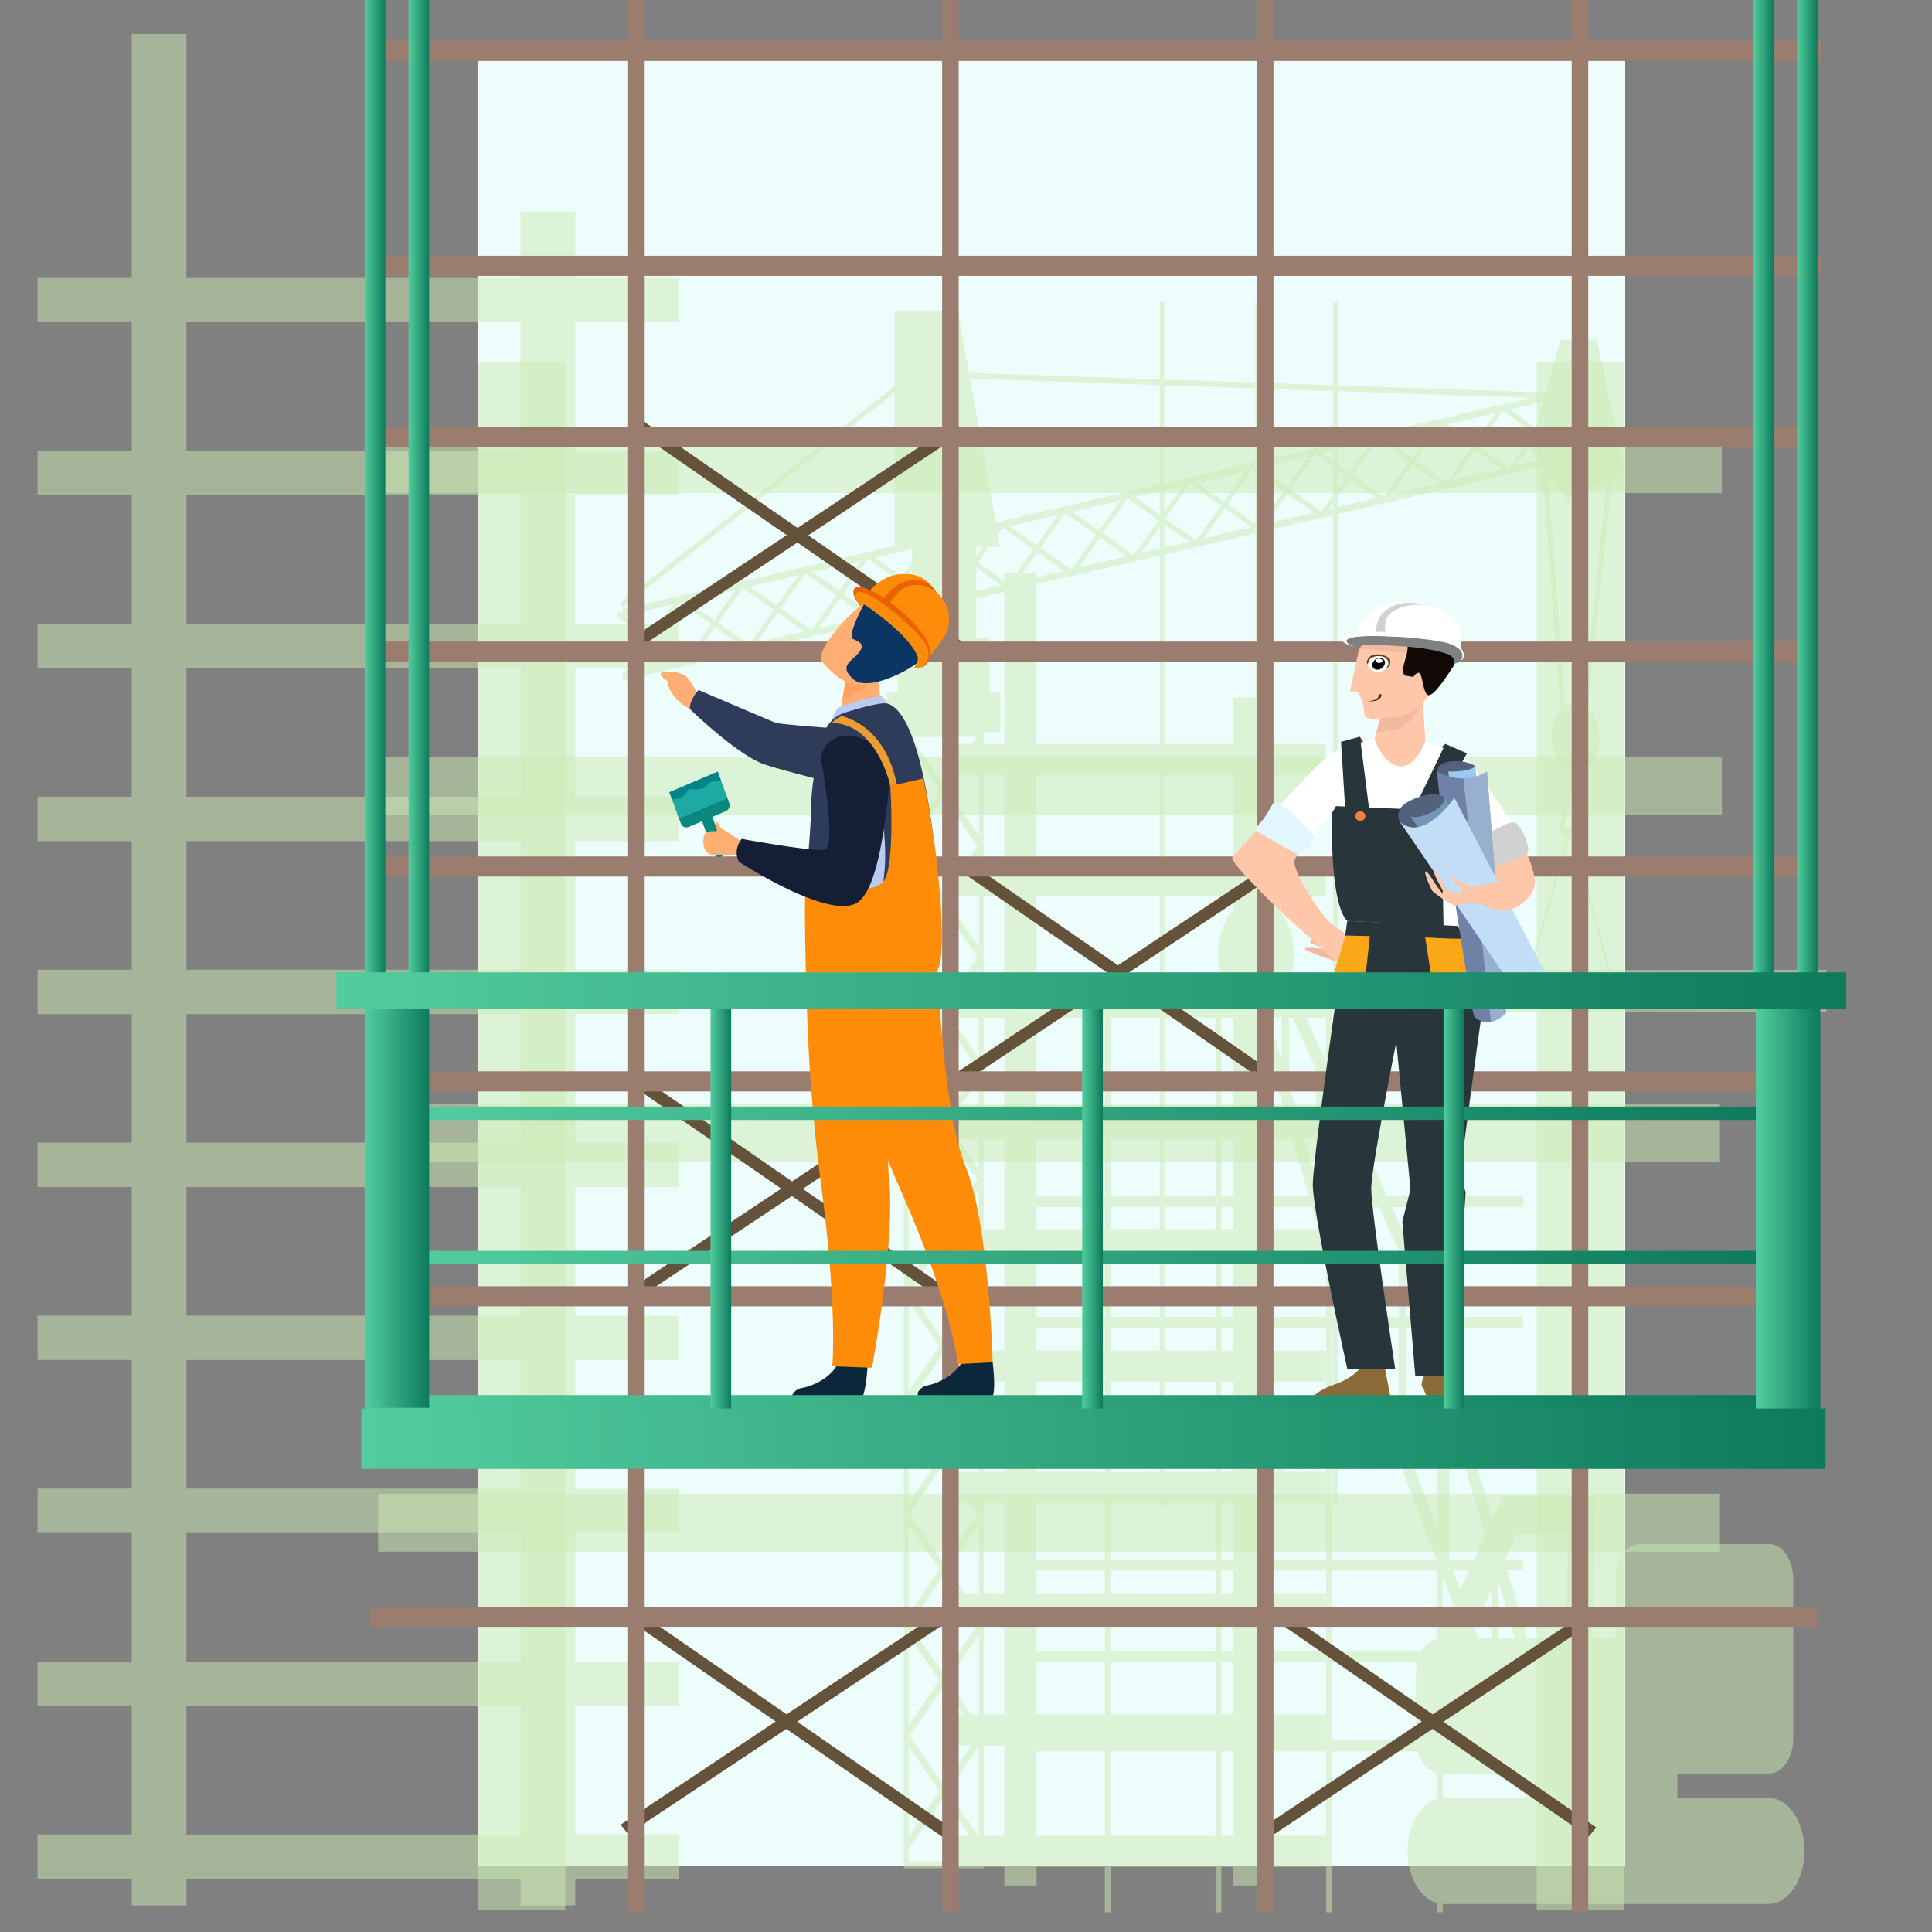 <svg xmlns="http://www.w3.org/2000/svg" xmlns:xlink="http://www.w3.org/1999/xlink" viewBox="0 0 1080 1080"><rect x="0" y="0" width="1080" height="1080" fill="#808080" stroke="none"/><defs><style>.cls-1{isolation:isolate;}.cls-2{fill:#edfdfc;}.cls-3,.cls-5{fill:#cceab4;}.cls-21,.cls-3,.cls-4{opacity:0.5;}.cls-3,.cls-4{mix-blend-mode:multiply;}.cls-6{fill:#65523a;}.cls-7{fill:#9b7d70;}.cls-8{fill:#7f2f2d;}.cls-9{fill:#8c6b38;}.cls-10{fill:#28353b;}.cls-11,.cls-32{fill:#fff;}.cls-12{fill:#fec7a9;}.cls-13{fill:#f1b99d;}.cls-14{fill:#d1d1d1;}.cls-15{fill:#2d1175;}.cls-16{fill:#faa718;}.cls-17{fill:#e1f6fd;}.cls-18{fill:#53617d;}.cls-19{fill:#99c8f2;}.cls-20{fill:#6f81a6;}.cls-21,.cls-23{fill:#c2def7;}.cls-22{fill:#7396b6;}.cls-24{fill:#f27f3d;}.cls-25{fill:#220d58;}.cls-26{fill:#f2b90c;}.cls-27{fill:#110906;}.cls-28{fill:url(#Sfumatura_senza_nome_38);}.cls-29{fill:#7f8181;}.cls-30{fill:#fbfbfa;}.cls-31{fill:#050505;}.cls-31,.cls-32,.cls-33{fill-rule:evenodd;}.cls-33{fill:#603a16;}.cls-34{fill:#0a877f;}.cls-35{fill:#1daaa4;}.cls-36{fill:#038489;}.cls-37{fill:#8cc6f8;}.cls-38{fill:#ffae73;}.cls-39{fill:#2e3c5a;}.cls-40{fill:#0c273a;}.cls-41{fill:#fe8c09;}.cls-42{fill:#b9cbf0;}.cls-43{fill:#ffa05e;}.cls-44{fill:#0b3563;}.cls-45{fill:#141f36;}.cls-46{fill:#ed9c33;}.cls-47{fill:#fe8b09;}.cls-48{fill:#ea6302;}.cls-49{fill:url(#Íîâûé_îáðàçåö_ãðàäèåíòà_9);}.cls-50{fill:url(#Íîâûé_îáðàçåö_ãðàäèåíòà_9-2);}.cls-51{fill:url(#Íîâûé_îáðàçåö_ãðàäèåíòà_9-3);}.cls-52{fill:url(#Íîâûé_îáðàçåö_ãðàäèåíòà_9-4);}.cls-53{fill:url(#Íîâûé_îáðàçåö_ãðàäèåíòà_9-5);}.cls-54{fill:url(#Íîâûé_îáðàçåö_ãðàäèåíòà_9-6);}.cls-55{fill:url(#Íîâûé_îáðàçåö_ãðàäèåíòà_9-7);}.cls-56{fill:url(#Íîâûé_îáðàçåö_ãðàäèåíòà_9-8);}.cls-57{fill:url(#Íîâûé_îáðàçåö_ãðàäèåíòà_9-9);}.cls-58{fill:url(#Íîâûé_îáðàçåö_ãðàäèåíòà_9-10);}.cls-59{fill:url(#Íîâûé_îáðàçåö_ãðàäèåíòà_9-11);}.cls-60{fill:url(#Íîâûé_îáðàçåö_ãðàäèåíòà_9-12);}.cls-61{fill:url(#Íîâûé_îáðàçåö_ãðàäèåíòà_9-13);}.cls-62{fill:url(#Íîâûé_îáðàçåö_ãðàäèåíòà_9-14);}</style><linearGradient id="Sfumatura_senza_nome_38" x1="417.48" y1="390.03" x2="424.94" y2="390.03" gradientTransform="matrix(-1, 0, 0, 1, 1189.73, 0)" gradientUnits="userSpaceOnUse"><stop offset="0" stop-color="#651507"/><stop offset="1" stop-color="#4a0c03"/></linearGradient><linearGradient id="Íîâûé_îáðàçåö_ãðàäèåíòà_9" x1="231.28" y1="622.32" x2="990.16" y2="622.32" gradientUnits="userSpaceOnUse"><stop offset="0" stop-color="#53cd9f"/><stop offset="1" stop-color="#0d7a5c"/></linearGradient><linearGradient id="Íîâûé_îáðàçåö_ãðàäèåíòà_9-2" x1="229.84" y1="702.97" x2="988.72" y2="702.97" xlink:href="#Íîâûé_îáðàçåö_ãðàäèåíòà_9"/><linearGradient id="Íîâûé_îáðàçåö_ãðàäèåíòà_9-3" x1="204" y1="786.93" x2="990.16" y2="786.93" xlink:href="#Íîâûé_îáðàçåö_ãðàäèåíòà_9"/><linearGradient id="Íîâûé_îáðàçåö_ãðàäèåíòà_9-4" x1="397.2" y1="676.03" x2="408.74" y2="676.03" gradientTransform="translate(-273.06 1078.99) rotate(-90)" xlink:href="#Íîâûé_îáðàçåö_ãðàäèåíòà_9"/><linearGradient id="Íîâûé_îáðàçåö_ãðàäèåíòà_9-5" x1="604.95" y1="677.43" x2="616.49" y2="677.43" gradientTransform="translate(-66.71 1288.15) rotate(-90)" xlink:href="#Íîâûé_îáðàçåö_ãðàäèåíòà_9"/><linearGradient id="Íîâûé_îáðàçåö_ãðàäèåíòà_9-6" x1="806.93" y1="676.03" x2="818.48" y2="676.03" gradientTransform="translate(136.68 1488.73) rotate(-90)" xlink:href="#Íîâûé_îáðàçåö_ãðàäèåíòà_9"/><linearGradient id="Íîâûé_îáðàçåö_ãðàäèåíòà_9-7" x1="203.87" y1="238.78" x2="215.41" y2="238.78" gradientTransform="translate(-29.14 448.42) rotate(-90)" xlink:href="#Íîâûé_îáðàçåö_ãðàäèåíòà_9"/><linearGradient id="Íîâûé_îáðàçåö_ãðàäèåíòà_9-8" x1="228.4" y1="238.78" x2="239.94" y2="238.78" gradientTransform="translate(-4.61 472.94) rotate(-90)" xlink:href="#Íîâûé_îáðàçåö_ãðàäèåíòà_9"/><linearGradient id="Íîâûé_îáðàçåö_ãðàäèåíòà_9-9" x1="980.06" y1="253.78" x2="991.6" y2="253.78" gradientTransform="translate(732.05 1239.61) rotate(-90)" xlink:href="#Íîâûé_îáðàçåö_ãðàäèåíòà_9"/><linearGradient id="Íîâûé_îáðàçåö_ãðàäèåíòà_9-10" x1="1004.59" y1="253.78" x2="1016.13" y2="253.78" gradientTransform="translate(756.58 1264.14) rotate(-90)" xlink:href="#Íîâûé_îáðàçåö_ãðàäèåíòà_9"/><linearGradient id="Íîâûé_îáðàçåö_ãðàäèåíòà_9-11" x1="203.87" y1="668.07" x2="239.94" y2="668.07" gradientTransform="translate(-446.17 889.98) rotate(-90)" xlink:href="#Íîâûé_îáðàçåö_ãðàäèåíòà_9"/><linearGradient id="Íîâûé_îáðàçåö_ãðàäèåíòà_9-12" x1="981.5" y1="669.58" x2="1017.57" y2="669.58" gradientTransform="translate(329.96 1669.12) rotate(-90)" xlink:href="#Íîâûé_îáðàçåö_ãðàäèåíòà_9"/><linearGradient id="Íîâûé_îáðàçåö_ãðàäèåíòà_9-13" x1="188" y1="553.86" x2="1032" y2="553.86" xlink:href="#Íîâûé_îáðàçåö_ãðàäèåíòà_9"/><linearGradient id="Íîâûé_îáðàçåö_ãðàäèåíòà_9-14" x1="202" y1="804.25" x2="1020.46" y2="804.25" xlink:href="#Íîâûé_îáðàçåö_ãðàäèåíòà_9"/></defs><title>Servicio de andamios OI e</title><g class="cls-1"><g id="Layer_1" data-name="Layer 1"><rect class="cls-2" x="266.96" y="28.42" width="641.54" height="1014.44"/><path class="cls-3" d="M1021,565.7V542.2H900.06l-19.87-74a6.83,6.83,0,0,0,4.94-4.15c1.34-3.1,1.13-7.58-.59-12.62a66.22,66.22,0,0,1-3.87-19.36h.06c7.35,0,13.31-8.7,13.31-19.43,0-7.13-2.64-13.35-6.56-16.73l13.72-128.84,7-3.38L892.7,189.88H872.3l-8.19,29.59-116.4-4V168.71h-2.55V215.4L704.4,214V168.71h-2.55v45.2l-51-1.74V168.71h-2.55v43.38l-106.59-3.65-6.21-34.92H500.06V215.9L346.82,337l1,2.82,152.2-120.28v85.63l-152,35.37v2.64l-1.86-1.31-1.72,2.42,6.27,4.43h-29.2V276.83h57.74V252H321.57V180.14h57.74V155.35H321.57V118.17H291v37.19H104.21V19H73.64V155.35H21v24.79H73.64V252H21v24.79H73.64v71.89H21v24.79H73.64v71.89H21V470.2H73.64v71.89H21v24.79H73.64v71.89H21v24.79H73.64v71.89H21v24.79H73.64v71.89H21v24.79H73.64v71.89H21v24.79H73.64v71.89H21v24.79H73.64v14.88h30.57v-14.88H291v14.88h30.57v-14.88h57.74v-24.79H321.57V953.63h57.74V928.84H321.57V856.94h57.74V832.15H321.57V760.26h57.74V735.46H321.57V663.57h57.74V638.78H321.57V566.89h57.74V542.09H321.57V470.2h57.74V445.41H321.57V373.51h29.49l-1.93,2.72-1.06.25v3.93l29.64-6.9h1.6v-.37l130.51-30.37v13.69h-7.94v30.6h-6.16V409.4h9.57v3.29l-.09.13.09.13v58l-.09.13.09.13v3.66l-.09.13.09.13v58l-.09.13.09.13V537l-.09.13.09.13v58l-.09.13.09.13v3.66l-.09.13.09.13v58l-.09.13.09.13v3.66l-.09.13.09.13v58l-.09.13.09.13v3.66l-.09.13.09.13v58l-.09.13.09.13v3.66l-.09.13.09.13v58l-.09.13.09.13v3.66l-.09.13.09.13v58l-.09.13.09.13V910l-.09.13.09.13v58l-.09.13.09.13v3.66l-.09.13.09.13v58l-.09.13.09.13v13.65h44.58v-.77h11.57V1054h18V1043.6h38.16V1069h3.26v-25.4h58.62V1069h3.26v-25.4h6.48V1054h18V1043.6h33.93v-17.39H707.13V979H741.3v90h3.26V979h48c1.75,6.47,5.79,11.24,10.67,12.21v14.33c-9.37,2.65-16.44,14.69-16.44,29.14s7.07,26.48,16.44,29.14V1069h3.26v-4.66l.64,0H988.35c11.23,0,20.33-13.29,20.33-29.69s-9.1-29.69-20.33-29.69H937.69V991.41H989c7.42,0,13.44-8.79,13.44-19.62V882.74c0-10.84-6-19.62-13.44-19.62H916.66c-7.42,0-13.44,8.78-13.44,19.62v33.2H890l1.31-79.49H840.07l-5.81,12.72-11.36-38.95h28.53v-6.34H821.06l-14.63-50.17V742.47h45v-6.34h-45V674.72h45v-6.34h-45V607h45v-6.34h-45V565.7ZM104.21,180.14H291V252H104.21Zm0,96.69H291v71.89H104.21ZM291,1025.52H104.21V953.63H291Zm0-96.69H104.21V856.94H291Zm0-96.69H104.21V760.26H291Zm0-96.69H104.21V663.57H291Zm0-96.69H104.21V566.89H291Zm0-96.68H104.21V470.2H291Zm0-96.69H104.21V373.51H291ZM898.64,542.2H856.08L877,468.43l.37,0h.42c.29,0,.56,0,.83,0Zm-22.79-263,22.51-10.8L885,394.24a9.57,9.57,0,0,0-4.23-1,10,10,0,0,0-5.95,2.07l-9.65-131Zm-3.57,118.39c-3,3.56-4.86,9-4.86,15,0,8.9,4.1,16.38,9.69,18.68a71.83,71.83,0,0,0,4.24,22.43c1.11,3.25,1.4,6.06.77,7.51s-2.25,2.06-4.66,2c-2-.06-2.55-.75-2.66-1-.41-.81.09-3.47.47-5.42a26.58,26.58,0,0,0,.71-7.84s-5.48,13.51-4,16.36a5.31,5.31,0,0,0,4,2.89L854.7,542.2h-107V287.4l114.48-26.65Zm-77.43,525.1H744.56V878h58.62v38.18C799.86,916.81,796.94,919.22,794.85,922.74ZM547.2,1026.21h-.41l-17-24.74,17.36-25.34ZM527.49,998l-18.94-27.65,18.94-27.65,10.73,15.67H530.5v17.39h12.23Zm25.62-611v-30.6h-7.36V334.41l15.68-3.65v85.12H549.86V409.4h9.4V387.06Zm4.69-88.47,2.48-3.49.32-.07,17.1,12.09-9.33,13.13h-6.94v4.59l-14.83-10.48,6.2-8.72h6.25ZM860.13,257.3l-12.49,2.91,8.49-11.95-.69,2.49Zm-16.35,3.81-.59.14-16.95-12L839.92,230l.32-.07L857.34,242Zm-4.45,1-26.64,6.2,11.84-16.67Zm-15.23-14.4-15-10.57,26.92-6.26Zm-1.72,2.41-13.56,19.08-.59.14-16.95-12L805,238.15l.32-.07Zm-18,20.12-26.64,6.2,11.84-16.67Zm-15.23-14.4-15-10.57L801.11,239Zm-1.72,2.42-13.56,19.08-.59.14-16.95-12L770,246.28l.32-.07Zm-39.72,19.38,6.91-9.73,14.8,10.46-21.71,5.05Zm-2.55,6.38-2.38.55,2.38-3.35Zm2.55-10.92V263.06l4.77,3.37Zm6.48-9.12-6.48-4.58v-8l18.44-4.29Zm-9-6.38-5.93-4.19,5.93-1.38Zm0,3.63v15.46l-6.24,8.79-.59.14-16.95-12,13.68-19.25.32-.07Zm-10.7,25.29-26.64,6.2,11.84-16.66Zm-15.23-14.4L704.4,261.66v-.11l26.79-6.24Zm-1.72,2.42L704.4,293V265.29Zm27.64,343.84v50h-.6v-51.3Zm36.75,117.72H761.23V674.72h9.53l11.15,24.52Zm21.27,117.79-16.44-43.7h16.44ZM747.71,742.47h6.48l23.1,61.41H747.71Zm-2.55,61.41h-.6V742.47h.6Zm11.51-73.56-9-30.59v-25h9.39v56.73ZM751,734.09l.77,2h-4.09V722.75Zm10.21,8.38h20.67v54.93Zm0-74.09V653.76l6.65,14.62Zm-4.14,0h-9.39V624l9.39,20.65ZM579.39,908h38.16v14.77H579.39Zm-40.33-17.39-9.22-13.46,17.36-25.34v38.8ZM529.84,815l17.36-25.34v33.15h-12Zm0-62.17,17.36-25.34V755H531.33Zm2.07-251.7H547.2v28.37l-17.36-25.34Zm39.67-180.84,8.25-11.61,14.8,10.46-15.25,3.55v-2.4Zm76.76-9.72V415.88h-69v-89.3ZM603,317.16l11.84-16.66L629.6,311Zm47.94-24,13.65,9.65L650.9,306Zm-2.55,13.42L637.92,309l10.44-14.7Zm0,126.68v50.43h-69V433.27ZM716.43,568.9V593l-7.07-24.13Zm7.71,50.43-3.57-12.18V607h15.16v12.35Zm11.59,17.39v22.17l-6.5-22.17Zm-18.34-17.39H707.13V607h6.65Zm-138,220.83h38.16v31.47H579.39Zm0-17.39V810.22h38.16v12.55Zm0-50.43h38.16v31.54H579.39Zm0-17.39V742.47h38.16V755ZM689.16,568.9v31.74h-6.48V568.9Zm0,50.43h-6.48V607h6.48Zm-68.36,85.2h27.55v31.61H620.81Zm58.62-85.2H650.9V607h28.52Zm0,67.81H650.9V674.72h28.52ZM650.9,668.38V636.71h28.52v31.67Zm-2.55-49.06H620.81V607h27.55Zm0,17.39v31.67H620.81V636.71Zm0,38v12.41H620.81V674.72Zm2.55,29.8h28.52v31.61H650.9Zm31.78,0h6.48v31.61h-6.48Zm0-17.39V674.72h6.48v12.41Zm0-18.75V636.71h6.48v31.67Zm-3.26-67.75H650.9V568.9h28.52Zm-31.07,0H620.81V568.9h27.55Zm-30.81,0H579.39V568.9h38.16ZM579.39,607h38.16v12.35H579.39Zm38.16,29.74v31.67H579.39V636.71Zm-38.16,38h38.16v12.41H579.39Zm38.16,29.8v31.61H579.39V704.52Zm3.26,37.95h27.55V755H620.81Zm30.1,0h28.52V755H650.9Zm31.78,0h6.48V755h-6.48Zm-1.75-209.15A41,41,0,0,0,685,551.51H650.9V501.08h38.26v7.77C684.16,514.51,680.94,523.36,680.94,533.32Zm-32.58,18.19h-69V501.08h69Zm-86.92,0H549.86V501.08h11.57Zm0,17.39v50.43H549.86V568.9Zm0,67.81v50.43H549.86V636.71Zm0,67.81V755H549.86V704.52Zm0,67.82v50.43H549.86V772.34Zm59.37,37.88h27.55v12.55H620.81Zm0-6.34V772.34h27.55v31.54Zm30.1-31.54h28.52v31.54H650.9Zm31.78,0h6.48v15.31h-1.51v9.81h1.51v6.42h-6.48Zm24.44-171.71V584.3l4.79,16.34Zm-18-116.94H650.9V433.27h38.26Zm-127.73,0H549.86V433.27h11.57Zm-14.23,0h-3.37l3.37-4.92Zm0,67.82H540l7.24-10.57Zm-17.36,14.77.65-1v1.9Zm17.36,2.62v22.72L531.64,568.9Zm0,50.43H536.09l11.11-16.22Zm0,17.39v17.08l-11.7-17.08ZM530.5,629.4l-.65-1,.65-1Zm16.71,57.74h-15l15-21.86Zm0,17.39V716l-7.83-11.43Zm-16.71-13-.65-1,.65-1Zm16.71,80.77v5.79l-4-5.79Zm0,67.82v.14l-.1-.14Zm2.66,0h11.57v50.43H549.86ZM579.39,878h38.16v12.61H579.39Zm41.41,80.43V929.07h58.62V958.4Zm0-35.66V908h58.62v14.77Zm0-32.15V878h58.62v12.61Zm0-19V840.15h27.55v1.71h2.55v-1.71h28.52v31.47Zm30.1-48.86V810.22h28.52v12.55Zm31.78-12.55h6.48v12.55h-6.48Zm24.44-173.51h15.36l9.28,31.67H707.13Zm32.74,0h1.19V619.32h-1.19V607h.1l1.34,2.95v58.46h-1.43Zm-4.14-36.08H720.57V568.9h2.08l13.08,28.77ZM689.16,389.8v26.08H650.9V309.93l51-11.86V389.8Zm-16.29-88.91,11.84-16.67,14.8,10.47Zm29-8.17L686.43,281.8l13.68-19.25.32-.07,1.43,1Zm-17.58-12.43-15-10.57,26.91-6.26Zm-1.72,2.42L669,301.78l-.59.14-16.95-12,13.68-19.25.32-.07Zm-31.66,3.5V274l10.38-2.42Zm-2.55,1.54-14-9.89,14-3.25Zm-.75,3.1-13.55,19.08-.59.14-16.95-12,13.68-19.25.32-.07Zm-33.24,5.72-15-10.57,26.91-6.26ZM612.65,299,599.1,318.05l-.59.14-16.95-12L595.24,287l.32-.07Zm-33.24,5.72-15-10.57,26.91-6.26ZM545.75,311v-5.39h3.83Zm13.94,16.21-13.94,3.24v-13.1Zm-12.49,106v34l-17.36-25.34,5.94-8.67ZM546.43,473l-7.31,10.67H530.5v12.59l-3,4.39L508.55,473l18.94-27.65Zm0,62.17-11.18,16.31H530.5v6.95l-3,4.39-18.94-27.65,18.94-27.65Zm0,62.17-15,22h-.89v1.3l-3,4.39-18.94-27.65,18.94-27.65ZM530.5,636.27v.44h.3l15.63,22.82-18.94,27.65-18.94-27.65,18.94-27.65Zm0,62.17v6.09h4.17l11.76,17.18-18.94,27.65L508.55,721.7,527.49,694Zm0,62.17v11.73h8l7.9,11.53-18.94,27.65-18.94-27.65,18.94-27.65Zm0,62.17v17.38h11.9l4,5.89-18.94,27.65L508.55,846l18.94-27.65Zm3.86,67.8H530.5V908h15.77l.16.24-18.94,27.65-18.94-27.65,18.94-27.65Zm8.57,67.81-13.08-19.1L547.2,914V958.4ZM549.86,908h11.57V958.4H549.86Zm29.53,21.11h38.16V958.4H579.39ZM682.68,958.4V929.07h6.48V958.4Zm0-35.66V908h6.48v14.77Zm0-32.15V878h6.48v12.61Zm0-19V840.15h6.48v31.47Zm24.44-196.91h26.5l3.64,12.41H707.13Zm33.25,0h.93v3.15Zm4.18,0h.6V691l-.6-2.06Zm.6,39.34v22.07h-.6V712ZM824.1,909.52l9.51-20.82v27.23h-7.09Zm13.64,6.42V884.21L847,915.94Zm-21.5-27.3-4-10.67h8.89Zm-3.88,8.49-5.93,13V881.37Zm-67.8-25.51V810.22h.6v31.64h2.55V810.22h32l23.1,61.41Zm58.62-67.75H786V742.47h10.37l6.76,23.2ZM786,736.13V708.34l1.16,2.55,7.36,25.25ZM792.8,707l-.11-.38-14.48-31.85h25v61.41h-1.87Zm-17.47-38.57-27.62-60.75V607h55.47v61.41Zm-30.77-67.75V553.16H741.3v40.38L730.1,568.9h11V551.51H722.19l-1.49-3.28a42.38,42.38,0,0,0,2.62-14.91c0-14.58-6.91-26.79-16.2-30.07v-2.17h33.93V483.69H707.13V433.27h33.93V415.88H707.13V389.8H704.4V297.48L745.16,288V600.63ZM858.61,239.3,844.1,229l18.55-4.32Zm-2.84-16.91L747.71,247.54V218.69ZM745.16,218.6v29.53l-40.76,9.49V217.21Zm-43.31-1.48v41.09l-51,11.86V215.38Zm-53.5-1.83v55.37L556.63,292l-14.3-80.35ZM509.82,306.84v7.48l-5.59,7.87-15-10.57Zm0,12v7.28l-3.45-2.43Zm-28.59-5.37-12,16.84-15-10.57Zm-35,8.14-12,16.84-15-10.57Zm-35,8.14-12,16.84-15-10.57Zm-61.87,14.4,26.91-6.26-7.69,10.82H355.91ZM353,375.33l1.29-1.82h6.52Zm26.31-6.12v-.31l.33.23Zm4.19-1-4.19-3V348.72H371.9L380.23,337l.32-.07L397.65,349,384.09,368.1Zm4.45-1,11.84-16.67L414.6,361Zm30.5-7.1-16.95-12,13.67-19.25.32-.07,17.1,12.09L419,360Zm4.45-1,11.84-16.66,14.8,10.46Zm30.5-7.1-16.95-12,13.68-19.25.32-.07,17.1,12.09L454,351.82Zm4.45-1,11.84-16.67,14.8,10.46Zm30.5-7.1-16.95-12,13.68-19.25.32-.07,17.1,12.09L489,343.69Zm4.45-1,11.84-16.67,5.16,3.65v9.06ZM545.63,412,543,415.88H530.5v17.39h.58l-3.59,5.24L509.35,412Zm-37.68,4.82,17.19,25.1L507.95,467Zm0,62.17,17.19,25.1-17.19,25.1Zm0,62.17,17.19,25.1-17.19,25.1Zm0,62.17,17.19,25.1-17.19,25.1Zm0,62.17,17.19,25.1-17.19,25.1Zm0,62.17,17.19,25.1-17.19,25.1Zm0,62.17L525.14,815l-17.19,25.1Zm0,62.17,17.19,25.1-17.19,25.1Zm0,62.17,17.19,25.1-17.19,25.1Zm0,62.17,17.19,25.1-17.19,25.1Zm0,57.06,19.54-28.53,14.6,21.31H530.5v14.27H507.95Zm41.92-7.22V975.78h11.57v50.42Zm29.53,0V979h38.16v47.21Zm41.41,0V979h58.62v47.21Zm68.36,0h-6.48V979h6.48Zm52.14-53.55h-.25V958.4H707.13V929.07H741.3Zm0-49.92H707.13V908h33.93V890.58H707.13V878H741.3Zm0-51.11H707.13V840.15h33.93V822.77h-23.7c-.93-4.76-2.89-9.24-3.33-11-1.21,2.52.26,7,.65,11h-7.54V810.22H741.3Zm0-67.75H707.13v-6.42h6.38v-9.81h-6.38V772.34h33.93V755H707.13V742.47H741.3Zm-34.18-67.75V704.52h33.93V700l.25.85v35.24Zm37.43,236.52V929.07h47.77a27.77,27.77,0,0,0-.77,6.49v36.22c0,.29,0,.58,0,.87ZM852.91,1005H807.07l-.64,0v-13.6h46.47Zm23.6-147.41-1,58.36H853.73l-11.07-38h8.78v-6.34h-10l6.41-14Zm-46.36.6L824,871.63H810.17V810.22h6Zm-15.83-54.3h-4.15V789.65Zm-11.16-61.41h0v.07Zm0-141.84H747.71V565.7h55.47Z"/><g class="cls-4"><rect class="cls-5" x="267.03" y="202.5" width="49.02" height="865.33"/><rect class="cls-5" x="859.05" y="202.5" width="49.02" height="865.33"/></g><rect class="cls-3" x="212.52" y="423.02" width="750.05" height="32.35"/><rect class="cls-3" x="212.52" y="243.28" width="750.05" height="32.35"/><rect class="cls-3" x="211.4" y="617.14" width="750.05" height="32.35"/><rect class="cls-3" x="211.4" y="835.02" width="750.05" height="32.35"/><polygon class="cls-6" points="529.86 728.91 351.23 605.35 355.59 600.13 534.22 723.69 529.86 728.91"/><polygon class="cls-6" points="535.42 606.93 354.27 727.4 350.02 722.11 531.17 601.63 535.42 606.93"/><polygon class="cls-6" points="712 608.07 533.38 484.51 537.73 479.29 716.36 602.85 712 608.07"/><polygon class="cls-6" points="717.57 486.09 536.42 606.56 532.17 601.27 713.32 480.79 717.57 486.09"/><polygon class="cls-6" points="532.95 363.58 354.32 240.02 358.67 234.8 537.3 358.36 532.95 363.58"/><polygon class="cls-6" points="538.51 241.6 357.36 362.07 353.11 356.78 534.26 236.3 538.51 241.6"/><polygon class="cls-6" points="887.98 1026.79 709.35 903.23 713.7 898.01 892.33 1021.57 887.98 1026.79"/><polygon class="cls-6" points="893.54 904.81 712.39 1025.29 708.14 1019.99 889.29 899.51 893.54 904.81"/><polygon class="cls-6" points="526.77 1026.79 348.14 903.23 352.5 898.01 531.13 1021.57 526.77 1026.79"/><polygon class="cls-6" points="532.34 904.81 351.19 1025.29 346.93 1019.99 528.09 899.51 532.34 904.81"/><rect class="cls-7" x="206.99" y="719.02" width="808.85" height="11.24"/><rect class="cls-7" x="206.99" y="809.65" width="808.85" height="11.24"/><rect class="cls-7" x="206.99" y="898.16" width="808.85" height="11.24"/><rect class="cls-7" x="206.99" y="598.89" width="808.85" height="11.24"/><rect class="cls-7" x="206.99" y="478.76" width="808.85" height="11.24"/><rect class="cls-7" x="206.99" y="358.63" width="808.85" height="11.24"/><rect class="cls-7" x="206.99" y="238.5" width="808.85" height="11.24"/><rect class="cls-7" x="350.7" y="-32.73" width="9.26" height="1101.73"/><rect class="cls-7" x="526.66" y="-32.73" width="9.26" height="1101.73"/><rect class="cls-7" x="702.63" y="-32.73" width="9.26" height="1101.73"/><rect class="cls-7" x="878.59" y="-32.73" width="9.26" height="1101.73"/><rect class="cls-7" x="209.15" y="142.96" width="808.85" height="11.24"/><rect class="cls-7" x="209.15" y="22.82" width="808.85" height="11.24"/><polygon class="cls-8" points="797.3 423.7 808.01 415.86 816.16 422.55 802.72 429.92 797.3 423.7"/><polygon class="cls-8" points="767.13 422.55 760.22 411.89 752.8 413.84 757.63 432.28 767.13 422.55"/><path class="cls-9" d="M774,763.86l3.21,16.71s-18.2.66-24.63,2.52-20.08,0-20.08,0,1.07-4.83,13.65-9.2S762,762.32,762,762.32Z"/><path class="cls-10" d="M753.14,514.81S733.87,646.4,733.87,662.34s19.27,102.8,19.27,102.8h26.77s-13.38-87.9-13.38-100.75,17.13-97.66,17.13-97.66l19.27-51Z"/><path class="cls-9" d="M796.5,768.23s-2.94,5.66-1.34,7.2,5.09,17,11.78,19.53,17.67,4.37,17.67,1.54-15-28.27-15-28.27Z"/><path class="cls-11" d="M820.86,425.12s-5.62,35.72,1.87,52.17L815,517.64l-61.83-2.83s-5.89-34.44-5.89-59.11L744.57,421s23.29-10.54,39.08-9.51S820.86,425.12,820.86,425.12Z"/><path class="cls-10" d="M815,517.64s16.06,32.13,13.65,47-12.31,90.72-12.31,90.72l2.94,11.31-6.69,102.55H791.15l-7.23-86.36,4.55-18-8-83-9.91-37.52,1.86-28.68Z"/><path class="cls-12" d="M795.16,388.62l1.62,25.65s-5.9,16.25-15.27,13.93-13.12-15.14-13.12-15.14l6.66-24.44Z"/><path class="cls-13" d="M775.05,388.62h20.11l.14,2.28C790.8,405,780.56,408.69,776,408.56a59.38,59.38,0,0,0-6.53.62Z"/><path class="cls-14" d="M797.76,352.44h-.05l-2.86-.68a.2.2,0,0,1-.15-.25.21.21,0,0,1,.26-.15l2.86.68a.2.2,0,0,1,.15.25A.21.21,0,0,1,797.76,352.44Z"/><path class="cls-14" d="M797.48,354h-.06l-2.58-.68a.2.2,0,0,1-.15-.25.21.21,0,0,1,.26-.14l2.58.68a.2.2,0,0,1,.15.25A.21.21,0,0,1,797.48,354Z"/><path class="cls-14" d="M804,354.64h-.08l-2.65-1a.2.2,0,0,1-.12-.26.21.21,0,0,1,.27-.12l2.65,1a.2.2,0,0,1,.12.26A.21.21,0,0,1,804,354.64Z"/><path class="cls-14" d="M804,355.9h-.07l-2.65-.91a.2.2,0,0,1-.13-.26.21.21,0,0,1,.27-.12l2.65.91a.2.2,0,0,1,.13.26A.21.21,0,0,1,804,355.9Z"/><ellipse class="cls-14" cx="799.61" cy="353.4" rx="0.57" ry="0.55"/><path class="cls-15" d="M799,369.38c.34.11.68.24,1,.37C799.63,369.62,799.29,369.49,799,369.38Z"/><path class="cls-15" d="M802.66,370.87a2.56,2.56,0,0,1,.51.34A2.52,2.52,0,0,0,802.66,370.87Z"/><path class="cls-15" d="M800.81,370c.57.23,1.14.48,1.72.76C801.95,370.53,801.38,370.28,800.81,370Z"/><path class="cls-15" d="M804.2,372.61l.12.26Z"/><path class="cls-15" d="M803.82,371.95c.07.1.14.2.2.3C804,372.15,803.89,372,803.82,371.95Z"/><path class="cls-15" d="M803.33,371.38a3.69,3.69,0,0,1,.29.31A3.5,3.5,0,0,0,803.33,371.38Z"/><path class="cls-15" d="M788.38,367.28l.91.13Z"/><path class="cls-15" d="M797.05,368.82l.87.25Z"/><path class="cls-15" d="M790.77,367.62l.94.15Z"/><path class="cls-15" d="M795.08,368.36l.86.2Z"/><path class="cls-15" d="M793,368l.89.17Z"/><path class="cls-15" d="M804.66,374s0,.07,0,.11S804.67,374.07,804.66,374Z"/><path class="cls-15" d="M804.72,374.71s0,0,0,.05S804.72,374.73,804.72,374.71Z"/><path class="cls-15" d="M804.49,373.32l.06.19Z"/><path class="cls-15" d="M793.89,368.13l1.19.23Z"/><path class="cls-15" d="M804.32,372.87c.06.15.12.3.17.45C804.44,373.17,804.39,373,804.32,372.87Z"/><path class="cls-15" d="M804.66,375.33a3,3,0,0,0,.06-.57A3,3,0,0,1,804.66,375.33Z"/><path class="cls-15" d="M791.72,367.76l1.28.2Z"/><path class="cls-15" d="M789.29,367.41l1.48.21Z"/><path class="cls-15" d="M795.94,368.56l1.11.26Z"/><path class="cls-15" d="M802.66,370.87h0l-.13-.06.13.06Z"/><path class="cls-15" d="M803.17,371.21l.17.17Z"/><path class="cls-15" d="M804.55,373.51a5,5,0,0,1,.12.53A4.89,4.89,0,0,0,804.55,373.51Z"/><path class="cls-15" d="M804,372.25c.07.12.13.24.19.36C804.14,372.49,804.08,372.37,804,372.25Z"/><path class="cls-15" d="M803.63,371.68c.07.08.13.18.19.27C803.75,371.86,803.7,371.77,803.63,371.68Z"/><path class="cls-15" d="M797.92,369.07c.34.1.69.19,1,.3C798.61,369.27,798.26,369.17,797.92,369.07Z"/><path class="cls-15" d="M804.68,374.14a4.18,4.18,0,0,1,0,.57A4.19,4.19,0,0,0,804.68,374.14Z"/><path class="cls-15" d="M800,369.74c.28.1.56.19.84.3C800.53,369.94,800.25,369.85,800,369.74Z"/><path class="cls-12" d="M787.27,375.64s-.38,7,1.36,7,5.69-3.79,5.17-8S788.2,370.8,787.27,375.64Z"/><path class="cls-13" d="M788.51,374.92s-1,2.74.32,4,3.89-1.66,2.56-4S788.83,373.33,788.51,374.92Z"/><path class="cls-10" d="M805.87,453.13l-61.3-2.57s-1.87,54.23,8.56,64.25l53.8,2.83Z"/><path class="cls-16" d="M802.93,564.29,796.7,524s20.69,1.24,21.46.5,16.68,37.28,16.68,37.28Z"/><polygon class="cls-16" points="765.79 523.28 761.37 563.13 740.69 561.2 751.95 522.96 765.79 523.28"/><polygon class="cls-10" points="820.04 421.13 799.7 456.99 791.68 463.15 790.38 452.48 808.01 415.86 820.04 421.13"/><polygon class="cls-10" points="760.22 411.89 765.6 454.28 760.22 464.27 752.06 453.49 749.65 414.67 760.22 411.89"/><path class="cls-13" d="M745.22,526.76s-11.21-2.19-12.81-.65,12.17,5,12.17,5-15.08-2.33-15.08-.75,18.12,7.3,18.12,7.3Z"/><path class="cls-11" d="M706.39,459.95c15.54-17,36-38.94,38.18-38.94,3.48,0,6.7,20.3,2.28,29.55-3.31,6.93-13.76,17-19.48,24.28C721.17,468.67,714.23,463.18,706.39,459.95Z"/><path class="cls-12" d="M706.39,459.95c7.84,3.23,14.78,8.72,21,14.89-1.92,2.43-3.31,4.54-3.72,6.09-1.61,6.17,16.82,34.73,24,38.07s2.93,6.21,2.93,8.46-1.77,4.63-1.77,6-.53,3.53-1.24,4.22-2.5-2.19-18.43-16.2-40.42-38-40.42-42.1C688.76,479.4,696.59,470.66,706.39,459.95Z"/><path class="cls-17" d="M711.73,448.93s-4.57,8.45-7.25,11-2.27,4.58-2.27,4.58l23.07,13.16s6.77-3.54,6.77-5,2.72-5,2.72-5S716.92,446.3,711.73,448.93Z"/><path class="cls-11" d="M815,436.63l5.86-11.51s18.06,22.66,29.13,44.53a69.6,69.6,0,0,0-17.58,7.5Z"/><path class="cls-12" d="M835.4,484.1l-3-7a69.6,69.6,0,0,1,17.58-7.5c3.44,6.8,6.21,13.52,7.54,19.46,5.62,25.06-41.76,18-41.76,18l-6.22-11.43S837.76,491.81,835.4,484.1Z"/><path class="cls-14" d="M839.22,462s5.18-3.19,8-2,9.4,15.22,6.25,17.2-17.77,8.57-21,7-5.05-12.5-5.05-14.45S839.22,462,839.22,462Z"/><path class="cls-18" d="M824.61,428.43c-3.43-3.9-21.6-4.86-21.08,2.86s11.1,28.27,11.1,28.27l11.86-2.1Z"/><path class="cls-19" d="M809.55,431.29s11.63.43,15.06-2.86l1.87,29-12.71.82Z"/><path class="cls-20" d="M831.23,431.29l10.64,134.93s-9.24,10.16-17.8,2l-1.34-5.43s-20.16-123.35-19.21-131.45C803.53,431.29,817,440,831.23,431.29Z"/><path class="cls-21" d="M818,435.14a25.67,25.67,0,0,0,13.22-3.85l10.64,134.93s-3.6,4-8.39,4.94Z"/><path class="cls-18" d="M806.94,448.25s1.27-1.2.6-2.31c-.4-.67-1.61-1.23-3.91-1.73-6.12-1.35-18.89,3.67-21,8a7.47,7.47,0,0,0,0,7.4l8.49,9.9,21.88-10Z"/><path class="cls-22" d="M788.27,456.34l67.86,93.87,4.82-1.54-53.4-102.74C808,452.13,793.09,458.46,788.27,456.34Z"/><path class="cls-23" d="M813,445.93s-16.78,25.12-30.37,13.62l66.31,97.21s11.84,2.31,16.66-9.25Z"/><ellipse class="cls-24" cx="760.44" cy="456.22" rx="2.81" ry="2.7"/><path class="cls-12" d="M854.57,501.45S849.39,508.11,842,509s-12.84-3.77-15-3.77-8.6-.58-11.88.87-14.58-8.16-14.58-8.16-5-10.16-3.57-10.76,7.91,12,9.55,12-6.18-10.9-4.54-12,5.7,11.25,9.76,12,6.13-.51,4.54-2.9-6-5.37-4.44-6.24c.49-.28,6.19,5.23,12.26,5.1,7.09-.15,15.07-3.82,21.75-1.93C851.44,494.73,854.22,500.92,854.57,501.45Z"/><path class="cls-25" d="M812.83,358.86c-2.13-.06-5-.22-7.9-.41h0c-6.64-.39-13.07-.58-19,1.84,2.78,3.64-.6,8.74-1.42,13,8.65,1.42,19,2.72,27.31.08a34.75,34.75,0,0,0,4.69-12.62C815.5,360.16,814.26,359.53,812.83,358.86Z"/><path class="cls-26" d="M796.82,338.94c0,.19-2.49,17.68-2.46,17.49-8.69-.62-20.77-.81-29.45-.74.45-3,1.13-7.71,4-10,3.83-3.09,10.5-8.15,17-8.63C791.36,336.65,794.17,338.18,796.82,338.94Z"/><path class="cls-11" d="M795.82,338.54l-2.65,17.89c-9.15-.62-25.7-1.48-34.85-1.4a23.43,23.43,0,0,1,3.38-8.65c2.1-3.34,6.36-6,10.37-7.72a28.08,28.08,0,0,1,12.4-2.27,44.55,44.55,0,0,1,10.22,1.77A10,10,0,0,1,795.82,338.54Z"/><path class="cls-14" d="M801.34,339.26,797,356.74c-.25,0-11.76-1-27.85-1,0-4.41.35-9.36,3.87-13A20.81,20.81,0,0,1,787.46,337a24.29,24.29,0,0,1,7.23,1.17A37.36,37.36,0,0,1,801.34,339.26Z"/><path class="cls-11" d="M816.71,363.23c-5.81-7.22-31-7.48-42.3-7.48-.12-2.33-.76-8.23,1.15-10.94,7.13-10.07,33.61-9.18,40.32,5.11C817.3,353,817,359.56,816.71,363.23Z"/><path class="cls-12" d="M762.57,360.33a2.18,2.18,0,0,0-1.9,1.06,18,18,0,0,0-1.4,3.65c-2,8.23-4.56,21.42-4.56,21.42l4.54.1s3.53,7.43,3.36,12.32,9.53,2.05,15.09,2.18,18.06-3.47,23.35-17.43c1.84-4.85,4.2-11,4.7-17-6.19-1.25-12.39-4.12-18.58-5.17C779,360.11,770.8,360.43,762.57,360.33Z"/><path class="cls-27" d="M786.89,361.47c.4,4.76-4.38,12.32-1.79,16.09l5,.89s1.11-2.39,3.13-2.34,2.16,12.41,5.41,12.49,9.93-10.3,13.13-15.13c.31-.47.66-1.06,1-1.74.92-1.72-.51-4.86-2.58-5.71C803.39,363.23,796.88,362.57,786.89,361.47Z"/><path class="cls-13" d="M787.18,361.5c-6.5-.88-9.17-1.17-24.61-1.17-1.63,0-2,1.34-2.44,2.28,5.43.25,16.09,1.25,26.35,2.52C786.79,363.82,787.08,361.49,787.18,361.5Z"/><path class="cls-15" d="M790.59,361.88l-3.41-.38h0Z"/><path class="cls-27" d="M786.89,361.47a12.29,12.29,0,0,1-.4,3.67c22.49,2.78,25.14,4.08,26.49,6.06C814.23,364,798.73,362.76,786.89,361.47Z"/><path class="cls-28" d="M764.79,391.86c2,0,4.38-.4,5.46-1.81a3.58,3.58,0,0,0,.57-1.5c.15-.76,1.58-.58,1.43.18C771.82,390.93,769,392.51,764.79,391.86Z"/><path class="cls-29" d="M816.73,363.25v0c-5.52-7.27-29.1-7.33-40.18-7.48-6.1-.17-24.43-1.66-24.43,2.46,0,1.56,4.39,3.27,8.22,4,.29-.64.54-1.77,2.18-1.75,13.26.16,35.87.76,47.7,5.59A5.12,5.12,0,0,1,813,371C818.12,369.91,818.75,365.83,816.73,363.25Z"/><path class="cls-11" d="M817.14,363c-7.57-10.67-60.08-11.77-66.3-7.33-2.63,1.88.67,4.64,6.77,5.91-2.8-.91-4-1.74-4.53-2.35-5.06-6.42,44-3.23,56,.29a15.62,15.62,0,0,1,7.15,3.84h0a4.73,4.73,0,0,1,1.25,3.11,4,4,0,0,1-1.3,3.1C820.18,367.59,817.14,363,817.14,363Z"/><path class="cls-30" d="M764.91,369.84c-1,2.49.7,5,3.85,5.58s6.54-1,7.57-3.45-.7-5-3.85-5.58S765.94,367.34,764.91,369.84Z"/><path class="cls-31" d="M772,367.82a4.36,4.36,0,0,0-4.55,2.65,2.65,2.65,0,0,0,1.88,3.85,4.36,4.36,0,0,0,4.55-2.65A2.65,2.65,0,0,0,772,367.82Z"/><path class="cls-32" d="M771.37,368.22A2.16,2.16,0,0,0,769,369c-.26.63.38,1.3,1.42,1.49a2.16,2.16,0,0,0,2.36-.78C773.05,369.08,772.42,368.41,771.37,368.22Z"/><path class="cls-33" d="M775,373.81s0-.13.21-.48.14-.34.62-1.41a3.11,3.11,0,0,0,.33-.83,2.43,2.43,0,0,0-.07-.88,3.81,3.81,0,0,0-.28-.92,3.4,3.4,0,0,0-.74-1.08,4.13,4.13,0,0,0-.59-.48,5,5,0,0,0-1-.52,6.66,6.66,0,0,0-1.36-.35,9.23,9.23,0,0,0-1.22-.11,9.39,9.39,0,0,0-1.58.09,8.43,8.43,0,0,0-1.37.33,6.29,6.29,0,0,0-1.43.66,3.52,3.52,0,0,0-.72.56,3.29,3.29,0,0,0-.59,1,6.27,6.27,0,0,0-.32.84c-.18.62-.16,1-.29,1s-.27-.29-.34-.43A1.56,1.56,0,0,1,764,370a2.84,2.84,0,0,1,.4-1,6.2,6.2,0,0,1,.63-1.05,5,5,0,0,1,.67-.74,4.78,4.78,0,0,1,1.39-.93,6.37,6.37,0,0,1,2-.48,9.67,9.67,0,0,1,2,.1,11.71,11.71,0,0,1,1.84.3,9.4,9.4,0,0,1,1.69.63,5.9,5.9,0,0,1,1.66,1,2.84,2.84,0,0,1,.85,1.5,3.21,3.21,0,0,1,0,1.44,4.32,4.32,0,0,1-.9,1.8A4.7,4.7,0,0,1,775,373.81Z"/><path class="cls-34" d="M399.07,477.07l-6.68-18.12a3.38,3.38,0,0,1,1.71-4.26l.08,0a3,3,0,0,1,4,1.84l6.68,18.12a3.38,3.38,0,0,1-1.71,4.26l-.08,0A3,3,0,0,1,399.07,477.07Z"/><path class="cls-34" d="M380.57,450.47l20.79-8.86a3.29,3.29,0,0,1,4.35,2l1.9,5.15a3.71,3.71,0,0,1-1.88,4.68l-20.79,8.86a3.29,3.29,0,0,1-4.35-2l-1.9-5.15A3.71,3.71,0,0,1,380.57,450.47Z"/><polygon class="cls-35" points="374.17 442.87 401.19 431.35 406.66 446.2 379.64 457.72 374.17 442.87"/><path class="cls-36" d="M375.64,446.54s2.91,1,6.3-1.53,1.8-4.54,5.89-3.87,7.62-1.27,8.24-3.05,7.13-1.42,7.13-1.42l-2-5.32-27,11.52Z"/><path class="cls-37" d="M402.72,475.6a.88.88,0,0,1-.45,1.12.78.78,0,0,1-1-.48.88.88,0,0,1,.45-1.12A.78.78,0,0,1,402.72,475.6Z"/><path class="cls-38" d="M391.38,391.07s-4.51-10.09-8.18-13.22-13.44-2.37-13.82-1.57c-1.16,2.48,7.85,6.34,8.89,8.62s-3.28,2,0,6c2.8,3.34,9.5,6.53,9.5,6.53Z"/><path class="cls-39" d="M387.48,389.92c2.37-4,3.08-4.18,3.08-4.18s39.26,16.84,43,18.25,59.76,4.95,59.76,4.95l16.9,40s-74.65-18.31-84.07-22.08c-15.58-6.22-40.57-30.58-40.57-30.58A13.92,13.92,0,0,1,387.48,389.92Z"/><path class="cls-40" d="M485,763.6s-.86,14.82-3.41,18.31H442.21a7.28,7.28,0,0,1,6.29-6.05c6.22-1.16,16.64-5.87,20.4-14.71C472.87,751.84,485,763.6,485,763.6Z"/><path class="cls-40" d="M554.89,761.53s2.45,19.25-.92,19.59c-.45,0-15,0-20.66,0-7.08,0-18.39,0-18.39,0a2,2,0,0,1-1.68-3,7.47,7.47,0,0,1,5.35-3.69c6.2-1.28,16.54-6.18,20.16-15.1C542.57,750,554.89,761.53,554.89,761.53Z"/><path class="cls-41" d="M466.49,566.32s9.9,37.27,38.28,102,30.57,94.21,30.57,94.21l19.55-1s-1.84-77-15.24-109.69-16.14-122-16.14-122Z"/><path class="cls-41" d="M450.59,534.25a998.9,998.9,0,0,0,8.49,128.57c9.28,70.86,6.14,100.94,6.14,100.94l22.23.8s13.29-70.88,9.48-106.35,18.19-121.7,18.19-121.7Z"/><path class="cls-38" d="M494.46,399.2,484,407.56l-15.16-3.43c.21-1.49,1.21-7.65,2.12-13.23.06-.33.11-.66.16-1,.78-4.75,1.45-8.83,1.45-8.83l14.15-7.59,5.28-2.83c0,.1-.41,5.27-.46,6C490.54,390.1,494.46,399.2,494.46,399.2Z"/><path class="cls-42" d="M469.88,395c.33-.15,20.62-6.59,22.82-5.81s3.51,5.37,3.51,5.37l-31.31,9.59S465.65,396.91,469.88,395Z"/><path class="cls-39" d="M524.5,540.14c-3.43,16.87-75.11-36.06-74.16-46.36l.32-3.4C452,476,453.25,462,453.34,452.87a138.4,138.4,0,0,1,2.44-23.43c1.24-6.81,2.78-13,4.11-17.8a19.92,19.92,0,0,1,5-8.72,18,18,0,0,1,5.72-3.92,15.08,15.08,0,0,1,1.78-.67c8.63-2.69,20.58-6,23.82-5,8.77,2.78,15.29,19.38,19.9,40.56C524.75,473.5,526.74,529.15,524.5,540.14Z"/><path class="cls-43" d="M490.47,376.93c-3.11,6.4-14.69,11.93-19.52,14,.06-.33.11-.66.16-1,.78-4.75,1.45-8.83,1.45-8.83l14.15-7.59C489.84,373.45,491.75,374.3,490.47,376.93Z"/><path class="cls-38" d="M459.4,369.62s16.57,21.85,29.75,10.31,24.21-16.49,14.19-30.93-17.15-12.71-22.4-9.95S455.43,363.64,459.4,369.62Z"/><path class="cls-44" d="M482.67,338.25s-9.44,17.54-5.78,19,6.9,3,3.18,7.66-11.9,7.38-2.64,15.1,41.13-9.72,41.79-16.77C521.11,343,483.22,312.23,482.67,338.25Z"/><path class="cls-42" d="M452.51,534.25c7.1,2.76-.12-7.59,0-9.74.55-9.48-2.91-21.47-1.85-32.89L494,463.74S504.3,533.81,452.51,534.25Z"/><path class="cls-41" d="M524.5,541.37c-18.51,36.9-21.46,51-21.46,51-16.11-2-43.71-36-52.47-45.13,0,0-1.19-41.92-.24-52.21l13.38-.41s24.19,6.59,30.46-2.35,3.56-52.87,3.56-52.87l18.38-4.28C524.75,474.74,529.47,531.47,524.5,541.37Z"/><path class="cls-38" d="M414.68,470.67s-8.81-6.41-10.48-7-2.65-3.34-2.94-3.78c-1-1.56-1.49,1.22-1,2.25.52,1.19,1.27,2.9-1.17,2.52-.47-.07-4.47-.18-5.3,1.8s-1.56,8.74,2.66,10.8,14.66.2,15.41.43C418.2,479.71,414.68,470.67,414.68,470.67Z"/><path class="cls-45" d="M414.6,468.94s43,7.86,46.81,5.87c6.08-3.19-2.36-50.11-2.36-50.11s-.36-10.64,11.19-13.14c10-2.18,19.72,5.91,19.72,5.91s8.81,8.48,7.68,17.88c-2.49,20.84-6.37,63.22-19.33,69.72-16.71,8.38-65.08-23.24-65.08-23.24a9.58,9.58,0,0,1-1.38-6.06C412,472.28,414.6,468.94,414.6,468.94Z"/><path class="cls-46" d="M501.3,438.55l-3.56.83s-7.53-35.07-32.84-35.24a18,18,0,0,1,5.72-3.92C479.89,402.9,496,411.42,501.3,438.55Z"/><path class="cls-38" d="M381.6,388.14s-2-2.56-3.9-5c-1.41-1.79-2.28-4.12-2.89-4.81-1.45-1.64-2.68,2.05-.54,6.72a24,24,0,0,0,6.37,8C381.82,394,381.6,388.14,381.6,388.14Z"/><path class="cls-47" d="M523.94,332.07l-15.59,16.81c-5.9-5-16.77-13.74-23.2-18a41.13,41.13,0,0,1,9-7.13c4-2.37,9-3,13.15-2.85a17.63,17.63,0,0,1,10.38,3.62,25.59,25.59,0,0,1,5.76,6.66A6.34,6.34,0,0,1,523.94,332.07Z"/><path class="cls-48" d="M527.24,335.42,510.83,351a201,201,0,0,0-18.6-14.32c3.39-4.45,7.43-9.29,12.66-11.26,5-1.88,10.65-1.53,14.43,1.07a13.93,13.93,0,0,1,4.14,4.63A21.35,21.35,0,0,1,527.24,335.42Z"/><path class="cls-47" d="M519.54,367c1.5-10.06-15.88-22.35-23.73-27.72,1.71-2.41,5.79-8.68,9.21-10.5,12.7-6.77,30.46,6.75,24.17,24.37C527.8,356.92,522.58,363.41,519.54,367Z"/><path class="cls-47" d="M519.53,367v0c1.74-10-14.65-21.28-22.25-26.71-4.11-3.08-15.74-13.32-18.91-9.16-1.2,1.58.55,5.39,2.68,7.92.69-.51,1.74-1.53,2.86-.73,9.11,6.49,24.4,17.87,28.94,28.38.69,1.59-.28,4.68-1.82,6.33C515.39,374.39,519,370.56,519.53,367Z"/><path class="cls-48" d="M520,367c2.92-14.38-32.82-40.52-40.56-39-3.28.64-3.1,5,.18,9.19-1.25-2.26-1.48-3.68-1.35-4.53,1.4-8.9,33.11,17.7,38.81,27a11.94,11.94,0,0,1,2,7.28h0a7.37,7.37,0,0,1-1.52,3.74,6.76,6.76,0,0,1-3.29,2.51C518.6,373,520,367,520,367Z"/><rect class="cls-49" x="231.28" y="618.57" width="758.88" height="7.5"/><rect class="cls-50" x="229.84" y="699.22" width="758.88" height="7.5"/><rect class="cls-51" x="204" y="779.86" width="786.16" height="14.14"/><rect class="cls-52" x="277.99" y="670.25" width="249.95" height="11.54" transform="translate(1078.99 273.06) rotate(90)"/><rect class="cls-53" x="487.15" y="671.66" width="247.14" height="11.54" transform="translate(1288.15 66.71) rotate(90)"/><rect class="cls-54" x="687.73" y="670.25" width="249.95" height="11.54" transform="translate(1488.73 -136.68) rotate(90)"/><rect class="cls-55" x="-96.07" y="233.01" width="611.42" height="11.54" transform="translate(448.42 29.14) rotate(90)"/><rect class="cls-56" x="-71.54" y="233.01" width="611.42" height="11.54" transform="translate(472.94 4.61) rotate(90)"/><rect class="cls-57" x="680.12" y="248.01" width="611.42" height="11.54" transform="translate(1239.61 -732.05) rotate(90)"/><rect class="cls-58" x="704.65" y="248.01" width="611.42" height="11.54" transform="translate(1264.14 -756.58) rotate(90)"/><rect class="cls-59" x="103.01" y="650.04" width="237.79" height="36.07" transform="translate(889.98 446.17) rotate(90)"/><rect class="cls-60" x="881.01" y="651.55" width="237.06" height="36.07" transform="translate(1669.12 -329.96) rotate(90)"/><rect class="cls-61" x="188" y="543.55" width="844" height="20.63"/><rect class="cls-62" x="202" y="787.37" width="818.46" height="33.76"/></g></g></svg>